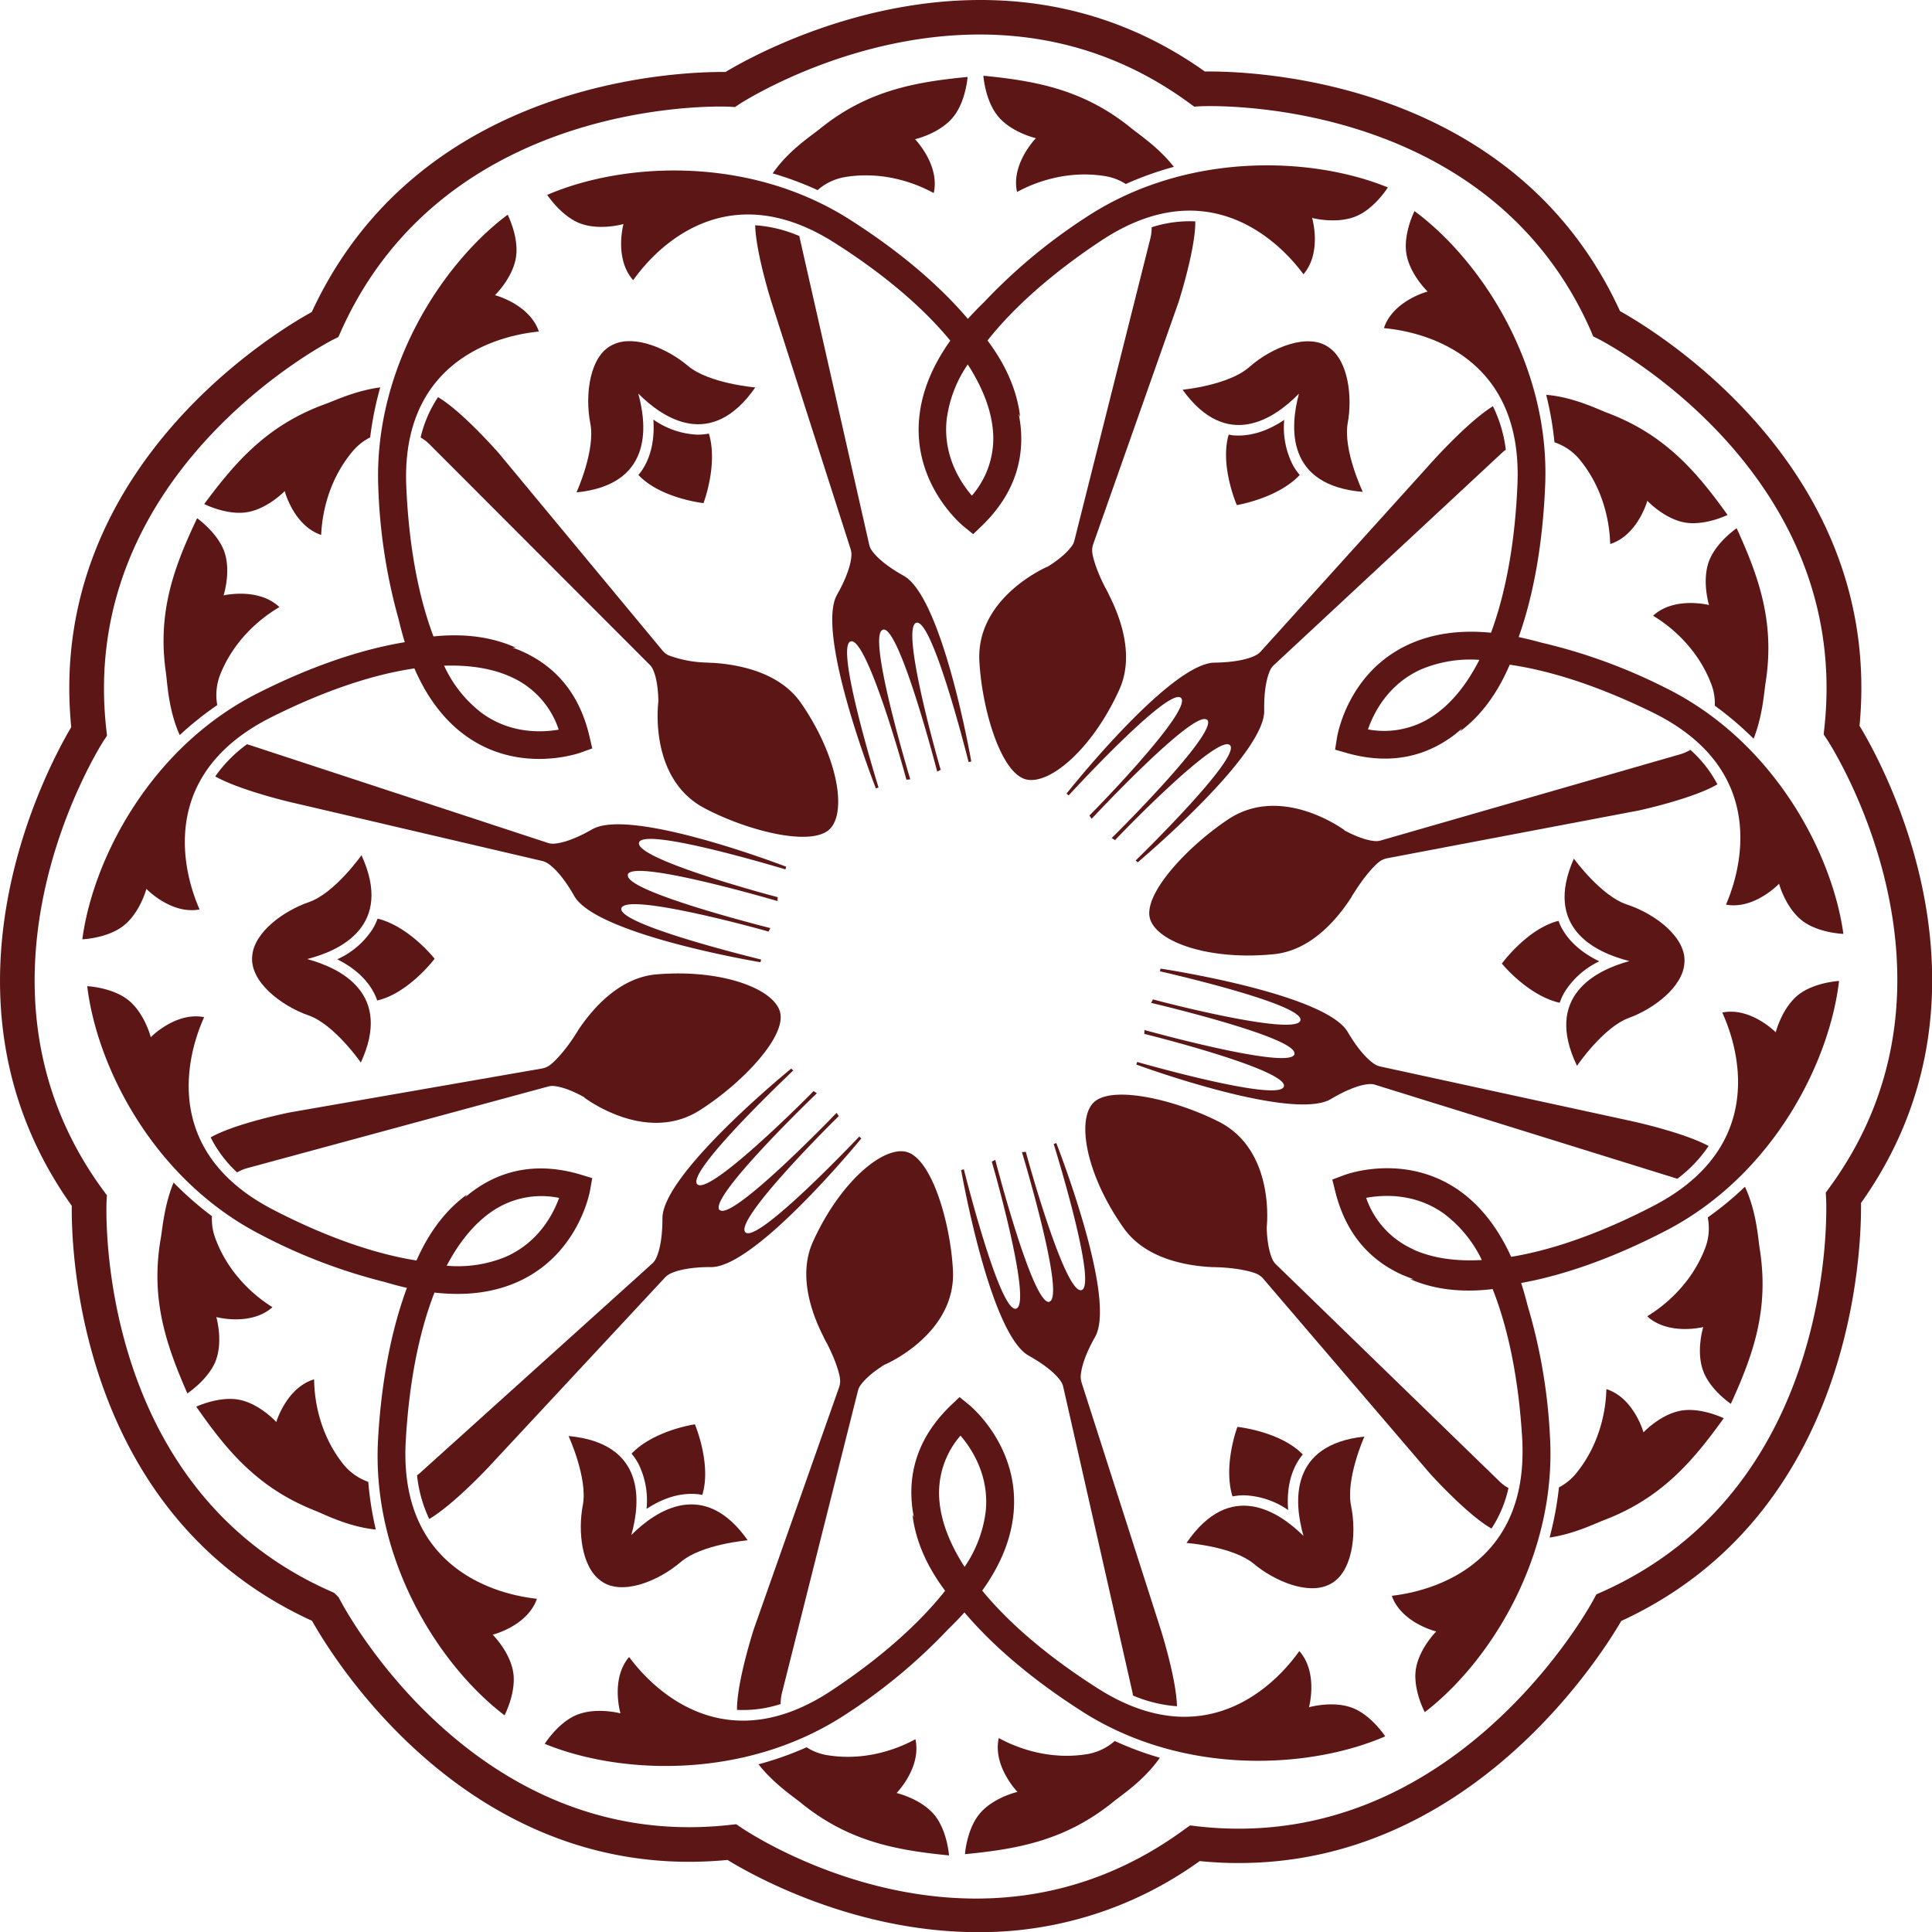<svg xmlns="http://www.w3.org/2000/svg" id="Layer_1" data-name="Layer 1" viewBox="0 0 497.96 497.99"><defs><style>.cls-1{fill:#5c1616;}</style></defs><path class="cls-1" d="M251.39,498c-31.83-.21-57.64-14.78-63.88-18.61-66,6.31-101.56-51.79-107.09-61.64C20.15,390.23,18.36,322.26,18.5,310.79c-38.42-53.93-6-113.5-.14-123.37-6.47-65.95,51.92-101.47,62-107C108.34,20,176.19,18.46,187,18.55c9.33-5.61,69.25-38.7,123.54-.12,11.46-.14,79.41,1.54,107,61.75,10,5.59,68,41,61.74,106.89,6,9.85,38.72,69.07.38,123,.15,11.5-1.6,80-61.79,107.72-5.45,9.37-39.21,62.79-99.19,62.39-3.09,0-6.24-.18-9.47-.5A96.86,96.86,0,0,1,251.39,498Zm-60.28-26.9c2.49,1.68,60.31,39.94,114.21.39l1.41-1,1.74.21c66.66,7.7,101.9-57.71,102.24-58.38l.73-1.37,1.41-.63C474.18,383,470.71,309.7,470.67,309l-.09-1.6.94-1.3c39.52-54-.18-114.84-.58-115.45l-.9-1.35.17-1.62c7.28-66.68-57.5-99.94-58.16-100.27l-1.43-.72L410,85.19c-27-61.24-99.89-57.84-100.61-57.8l-1.6.09-1.29-.94c-54.13-39.63-115.22-.17-115.83.23l-1.23.82-1.48-.09c-.72-.05-72.75-3.22-100.1,57.91l-.65,1.46-1.43.71C85.1,87.91,19.91,121.46,27.4,188l.18,1.61-.89,1.35c-.4.61-39.7,61.87-.09,115.83l.95,1.29-.09,1.61c0,.72-3.35,73.57,57.92,100.52l.75.34,1.11,1.09.4.72c.33.65,33.94,65.39,100.47,58l1.64-.18Z"></path><path class="cls-1" d="M218.25,441.69a143.43,143.43,0,0,0,26.15-21.78c1.48-1.44,2.88-2.88,4.18-4.32,7.45,8.79,17.76,17.52,30.45,25.6,26.16,16.66,58.59,14.74,78,6.35,0,0-3.15-4.86-7.65-7-5.21-2.47-12-.51-12-.51s2.45-8.87-2.47-14.46c-.17-.2-19,30.59-52,9.58-12.67-8.07-22.77-16.67-29.75-25.18q7.06-9.83,8.06-19.79c1.7-17.14-10.9-27.65-11.44-28.09l-2.46-2L245,362.3c-7.57,7.31-10.92,15.92-9.94,25.58a30.66,30.66,0,0,0,.5,3.22l-.38-.73q1.17,9.94,8.42,19.64c-6.83,8.63-16.76,17.42-29.28,25.72-32.6,21.61-52-8.83-52.19-8.63-4.82,5.68-2.21,14.51-2.21,14.51s-6.79-1.84-12,.72c-4.45,2.22-7.52,7.13-7.52,7.13C159.94,457.49,192.41,458.82,218.25,441.69Zm23.91-54.52a22.5,22.5,0,0,1,5.4-17.15c2.92,3.4,7.42,10.25,6.51,19.46a32.38,32.38,0,0,1-5.45,14.37C244.9,398.11,242.69,392.48,242.16,387.17Z"></path><path class="cls-1" d="M201.21,439.2a11.26,11.26,0,0,1,.28-2.63l19.63-78.07a4.22,4.22,0,0,1,.53-1.26c.67-1,2.37-3.05,6.44-5.57h.08s18.36-7.86,17.44-24.36c-.69-12.64-5.66-29.07-12.16-30.46-6.14-1.31-17,8-23.86,23.07-4,8.69-.42,18.6,2.73,24.75h0l0,.06q.45.86.87,1.62c2.23,4.34,3.23,7.8,3.34,9.22a5,5,0,0,1-.22,1.88l-22,62.38s-4.43,13.67-4.35,20.88A31.48,31.48,0,0,0,201.21,439.2Z"></path><path class="cls-1" d="M213,452.35a14,14,0,0,1-5.1-2,85.65,85.65,0,0,1-12.4,4.39c3.94,5,8.88,8.26,10.9,9.9,12.26,10,24.55,12.23,38.2,13.58,0,0-.4-5.78-3.29-9.82-3.36-4.69-10.22-6.26-10.22-6.26s6.45-6.57,4.86-13.85C235.91,448.15,226,454.55,213,452.35Z"></path><path class="cls-1" d="M287.32,448.73a14.41,14.41,0,0,1-6.95,3.36c-13,2.18-22.91-4.25-22.95-4.1-1.6,7.28,4.83,13.86,4.83,13.86s-6.86,1.55-10.23,6.24c-2.9,4-3.31,9.81-3.31,9.81,13.65-1.32,25.94-3.53,38.23-13.49,2.21-1.8,7.95-5.54,12-11.36A84.45,84.45,0,0,1,287.32,448.73Z"></path><path class="cls-1" d="M292,437a35.25,35.25,0,0,0,11.36,2.77c-.2-7.37-4.29-20.1-4.29-20.1l-20.29-63.3a5,5,0,0,1-.22-1.88c.13-1.61.81-4.82,3.7-9.93,5.13-9.08-7.12-42.48-10-49.94l-.68.22s11.5,36.84,7.11,37.69c-4,.77-12.86-30.26-14.29-35.66l-1,.08s11.35,37.45,7.06,38.53l.06.05c-4.23,1.3-14-36.59-14-36.59l-.9.46c1.58,5.36,10.16,36.46,6.34,37.88-4.2,1.56-13.53-35.89-13.53-35.89l-.7.18c1.41,7.87,8.32,42.77,17.42,47.85,5.48,3.06,7.58,5.52,8.35,6.72a4.12,4.12,0,0,1,.53,1.26l17.9,79A6,6,0,0,1,292,437Z"></path><path class="cls-1" d="M279.79,56.09a142.91,142.91,0,0,0-26.14,21.77c-1.49,1.44-2.88,2.88-4.19,4.33C242,73.39,231.71,64.67,219,56.58c-26.15-16.65-58.58-14.73-77.95-6.35,0,0,3.16,4.86,7.65,7,5.21,2.47,12,.51,12,.51s-2.45,8.87,2.48,14.46c.17.2,19-30.59,52-9.58,12.68,8.07,22.77,16.67,29.75,25.18q-7,9.83-8,19.8c-1.7,17.13,10.9,27.64,11.44,28.08l2.46,2,2.28-2.2c7.57-7.32,10.92-15.92,9.95-25.59-.11-1.06-.29-2.13-.5-3.21l.37.73q-1.17-10-8.41-19.65c6.82-8.63,16.76-17.42,29.28-25.72,32.6-21.6,52,8.83,52.18,8.63,4.82-5.68,2.21-14.5,2.21-14.5s6.8,1.83,12-.73c4.46-2.21,7.52-7.13,7.52-7.13C338.1,40.28,305.64,39,279.79,56.09Zm-23.9,54.52a22.53,22.53,0,0,1-5.4,17.14c-2.92-3.4-7.43-10.25-6.51-19.46a32.31,32.31,0,0,1,5.45-14.36C253.14,99.67,255.35,105.29,255.89,110.61Z"></path><path class="cls-1" d="M296.83,58.58a11.11,11.11,0,0,1-.27,2.62l-19.63,78.07a4.12,4.12,0,0,1-.53,1.26c-.68,1-2.37,3.05-6.44,5.57h-.08s-18.36,7.86-17.45,24.37c.7,12.64,5.66,29.06,12.16,30.45,6.15,1.31,17-8,23.86-23.07,4-8.69.43-18.6-2.73-24.75h0l0-.06c-.29-.57-.58-1.11-.86-1.61-2.24-4.34-3.24-7.8-3.35-9.23a4.72,4.72,0,0,1,.23-1.87l22-62.39s4.42-13.67,4.34-20.88A31.54,31.54,0,0,0,296.83,58.58Z"></path><path class="cls-1" d="M285.06,45.43a14,14,0,0,1,5.1,2A85.23,85.23,0,0,1,302.56,43c-3.94-5-8.89-8.26-10.9-9.9-12.27-10-24.55-12.23-38.2-13.58,0,0,.39,5.78,3.29,9.82C260.1,34.05,267,35.62,267,35.62s-6.46,6.57-4.87,13.85C262.14,49.62,272.09,43.22,285.06,45.43Z"></path><path class="cls-1" d="M210.73,49a14.26,14.26,0,0,1,7-3.35c13-2.18,22.91,4.24,22.94,4.09,1.61-7.28-4.83-13.86-4.83-13.86s6.87-1.55,10.23-6.23c2.91-4,3.32-9.82,3.32-9.82-13.66,1.32-26,3.53-38.23,13.5-2.22,1.79-8,5.53-12,11.36A83.58,83.58,0,0,1,210.73,49Z"></path><path class="cls-1" d="M206,60.83a34.73,34.73,0,0,0-11.36-2.77c.21,7.37,4.29,20.09,4.29,20.09l20.29,63.31a4.74,4.74,0,0,1,.22,1.87c-.12,1.61-.8,4.83-3.69,9.94-5.13,9.07,7.11,42.48,10,49.93l.69-.22s-11.5-36.83-7.11-37.68c4-.78,12.85,30.25,14.29,35.65l1-.07s-11.35-37.46-7.06-38.54l0-.05c4.22-1.3,14,36.59,14,36.59l.9-.46c-1.58-5.35-10.17-36.46-6.34-37.88,4.2-1.56,13.53,35.89,13.53,35.89l.69-.17c-1.4-7.87-8.32-42.77-17.42-47.86-5.47-3.06-7.58-5.52-8.35-6.72a4,4,0,0,1-.53-1.26l-17.9-79C206.1,61.23,206.08,61,206,60.83Z"></path><path class="cls-1" d="M399.48,370a142.62,142.62,0,0,0-5.76-33.53q-.75-3-1.65-5.79c11.35-2.05,24.06-6.6,37.41-13.54,27.51-14.31,42.09-43.34,44.52-64.3,0,0-5.78.3-9.88,3.12-4.74,3.28-6.43,10.11-6.43,10.11s-6.46-6.57-13.76-5.1c-.26.05,16.95,31.79-17.75,49.83-13.33,6.92-25.83,11.36-36.69,13.14q-5-11-13.1-16.88c-14-10.05-29.39-4.4-30-4.16l-3,1.13.77,3.08c2.53,10.21,8.31,17.42,17.16,21.42,1,.43,2,.82,3,1.17l-.82,0q9.2,4,21.22,2.55c4.05,10.23,6.69,23.23,7.6,38.23,2.39,39-33.68,40.6-33.59,40.85,2.5,7,11.45,9.17,11.45,9.17s-5,5-5.36,10.72c-.31,5,2.41,10.08,2.41,10.08C384,428.43,401.38,401,399.48,370Zm-35.22-48a22.49,22.49,0,0,1-12.14-13.26c4.4-.82,12.59-1.29,20.1,4.11a32.41,32.41,0,0,1,9.71,11.91C375.1,325.15,369.12,324.25,364.26,322.05Z"></path><path class="cls-1" d="M388.8,383.54a11,11,0,0,1-2.14-1.55l-57.75-56.07a4.2,4.2,0,0,1-.83-1.09c-.56-1.11-1.45-3.58-1.6-8.37l0-.06s2.39-19.83-12.36-27.3c-11.29-5.72-28-9.65-32.45-4.72-4.21,4.66-1.57,18.75,8,32.21,5.54,7.77,15.88,9.67,22.79,10h.07c.64,0,1.25.05,1.83.05,4.88.24,8.37,1.11,9.66,1.73a4.79,4.79,0,0,1,1.51,1.13l43,50.26s9.62,10.68,15.9,14.21A31.41,31.41,0,0,0,388.8,383.54Z"></path><path class="cls-1" d="M406.08,379.94a14,14,0,0,1-4.27,3.42,87.05,87.05,0,0,1-2.41,12.93c6.29-.92,11.59-3.56,14-4.48,14.79-5.62,22.88-15.13,30.88-26.27,0,0-5.2-2.55-10.15-2.07-5.74.56-10.53,5.71-10.53,5.71s-2.46-8.87-9.55-11.14C413.92,358,414.48,369.81,406.08,379.94Z"></path><path class="cls-1" d="M440.16,313.78a14.29,14.29,0,0,1-.58,7.69c-4.61,12.33-15.14,17.71-15,17.82,5.5,5,14.42,2.75,14.42,2.75s-2.1,6.72.27,12c2,4.54,6.84,7.79,6.84,7.79,5.7-12.48,9.93-24.23,7.46-39.86-.45-2.81-.82-9.65-3.82-16.1A83,83,0,0,1,440.16,313.78Z"></path><path class="cls-1" d="M432.3,303.83a35,35,0,0,0,8.08-8.45c-6.48-3.52-19.54-6.35-19.54-6.35l-65-14.13a4.83,4.83,0,0,1-1.73-.74c-1.33-.92-3.77-3.12-6.75-8.18-5.29-9-40.34-15.1-48.24-16.33l-.15.7s37.65,8.48,36.18,12.71c-1.33,3.86-32.62-4-38-5.48l-.44.91s38.1,8.93,36.89,13.18l.07,0c-1,4.31-38.69-6.19-38.69-6.19l-.05,1c5.43,1.32,36.65,9.46,36,13.48-.76,4.42-37.84-6.25-37.84-6.25l-.2.68c7.51,2.73,41.18,14.21,50.14,8.88,5.39-3.21,8.58-3.8,10-3.86a3.94,3.94,0,0,1,1.36.17l77.33,24.05A5.77,5.77,0,0,1,432.3,303.83Z"></path><path class="cls-1" d="M97.52,126.09a143.35,143.35,0,0,0,5.25,33.62q.7,3,1.56,5.81c-11.38,1.88-24.15,6.23-37.61,13C39,192.37,24,221.18,21.22,242.1c0,0,5.79-.21,9.92-3,4.8-3.2,6.59-10,6.59-10s6.36,6.66,13.68,5.31c.26-.05-16.46-32,18.51-49.55,13.43-6.72,26-11,36.89-12.58q4.8,11.1,12.84,17.08c13.82,10.26,29.32,4.85,30,4.62l3-1.08-.72-3.09c-2.38-10.26-8-17.55-16.84-21.68a32.07,32.07,0,0,0-3-1.22l.82,0q-9.15-4.11-21.18-2.87c-3.9-10.3-6.33-23.34-7-38.34C102.88,86.7,139,85.68,138.88,85.43c-2.4-7.05-11.31-9.35-11.31-9.35s5.07-4.88,5.52-10.63c.39-5-2.25-10.11-2.25-10.11C113.93,68,96.11,95.12,97.52,126.09ZM132,174.61A22.57,22.57,0,0,1,144,188.06c-4.42.76-12.61,1.1-20-4.42a32.24,32.24,0,0,1-9.53-12.06C121.22,171.35,127.18,172.34,132,174.61Z"></path><path class="cls-1" d="M108.41,112.76a10.73,10.73,0,0,1,2.12,1.58l56.88,56.95a4,4,0,0,1,.81,1.11c.55,1.11,1.4,3.6,1.47,8.38l0,.07s-2.7,19.78,11.93,27.48c11.2,5.9,27.85,10.08,32.38,5.22,4.28-4.6,1.85-18.73-7.53-32.33-5.43-7.85-15.74-9.92-22.64-10.37h-.06c-.65,0-1.26-.07-1.84-.08a30.09,30.09,0,0,1-9.63-1.87,5,5,0,0,1-1.49-1.16l-42.23-50.91s-9.45-10.83-15.68-14.46A31.63,31.63,0,0,0,108.41,112.76Z"></path><path class="cls-1" d="M91.08,116.1a14,14,0,0,1,4.33-3.36A85,85,0,0,1,98,99.85c-6.3.82-11.65,3.38-14.09,4.26C69,109.5,60.81,118.89,52.64,129.91c0,0,5.16,2.63,10.12,2.22,5.75-.47,10.62-5.55,10.62-5.55s2.32,8.91,9.38,11.29C82.91,137.92,82.53,126.09,91.08,116.1Z"></path><path class="cls-1" d="M56,181.73a14.41,14.41,0,0,1,.69-7.69c4.8-12.25,15.42-17.48,15.31-17.58-5.42-5.12-14.38-3-14.38-3s2.2-6.69-.09-12c-2-4.57-6.72-7.89-6.72-7.89-5.88,12.39-10.3,24.07-8.06,39.73.4,2.83.66,9.67,3.57,16.16A84.84,84.84,0,0,1,56,181.73Z"></path><path class="cls-1" d="M63.7,191.8a35,35,0,0,0-8.22,8.32c6.43,3.61,19.44,6.64,19.44,6.64l64.74,15.13a4.77,4.77,0,0,1,1.72.77c1.32.93,3.73,3.17,6.63,8.28,5.15,9.06,40.1,15.72,48,17.07l.16-.7s-37.51-9.06-36-13.27c1.39-3.83,32.56,4.53,37.93,6.07l.45-.9s-38-9.51-36.69-13.75l-.06,0c1-4.29,38.58,6.78,38.58,6.78l.07-1c-5.41-1.4-36.51-10-35.76-14,.82-4.4,37.74,6.84,37.74,6.84l.21-.69c-7.47-2.84-41-14.84-50-9.64-5.44,3.12-8.63,3.66-10.06,3.71a4.13,4.13,0,0,1-1.35-.2L64.27,192C64.07,192,63.89,191.87,63.7,191.8Z"></path><path class="cls-1" d="M429.27,177.29a142.61,142.61,0,0,0-32-11.66c-2-.56-3.93-1-5.84-1.44,3.86-10.87,6.22-24.16,6.83-39.2,1.26-31-16.7-58.06-33.68-70.58,0,0-2.62,5.17-2.2,10.12.49,5.75,5.58,10.61,5.58,10.61s-8.91,2.34-11.26,9.41c-.09.24,36,1.08,34.42,40.15-.61,15-3,28.06-6.82,38.38q-12-1.17-21.16,3c-15.67,7.14-18.42,23.32-18.53,24l-.5,3.14,3.05.87c10.13,2.87,19.26,1.44,27.12-4.26.87-.63,1.7-1.32,2.53-2.05l-.44.69q8-6,12.75-17.15c10.89,1.57,23.48,5.74,37,12.39,35.06,17.33,18.51,49.41,18.77,49.46,7.33,1.31,13.65-5.39,13.65-5.39s1.82,6.8,6.64,10c4.15,2.74,9.94,2.92,9.94,2.92C472.23,219.76,457.07,191,429.27,177.29ZM370.12,184A22.56,22.56,0,0,1,352.58,188c1.47-4.23,5.13-11.57,13.56-15.41a32.48,32.48,0,0,1,15.15-2.51C378.2,176.15,374.44,180.89,370.12,184Z"></path><path class="cls-1" d="M435.68,193.27a10.69,10.69,0,0,1-2.41,1.08l-77.36,22.27a4.13,4.13,0,0,1-1.36.17c-1.24-.06-3.82-.52-8.05-2.77l0-.07s-16-11.92-29.83-2.84c-10.58,7-22.28,19.5-20.22,25.82,1.95,6,15.5,10.68,31.94,9,9.49-.95,16.29-9,20-14.8h0l0-.06c.34-.54.67-1.06,1-1.56,2.63-4.11,5.12-6.72,6.3-7.53a5,5,0,0,1,1.73-.75l65-12.34s14.05-3.05,20.23-6.74A31.38,31.38,0,0,0,435.68,193.27Z"></path><path class="cls-1" d="M441.13,176.48a13.89,13.89,0,0,1,.85,5.41,85.17,85.17,0,0,1,10,8.51c2.33-5.91,2.68-11.83,3.08-14.39,2.48-15.63-1.76-27.38-7.45-39.86,0,0-4.8,3.25-6.84,7.79-2.37,5.26-.28,12-.28,12s-8.92-2.28-14.41,2.75C426,158.78,436.52,164.16,441.13,176.48Z"></path><path class="cls-1" d="M400.65,114a14.29,14.29,0,0,1,6.39,4.32c8.41,10.12,7.85,21.94,8,21.89,7.09-2.26,9.55-11.14,9.55-11.14s4.79,5.16,10.53,5.72c4.95.48,10.15-2.07,10.15-2.07-8-11.15-16.09-20.66-30.88-26.27-2.67-1-8.78-4.09-15.87-4.69A83,83,0,0,1,400.65,114Z"></path><path class="cls-1" d="M388.11,115.91a35,35,0,0,0-3.32-11.21c-6.27,3.88-15.21,13.81-15.21,13.81L325,167.86a4.64,4.64,0,0,1-1.51,1.13c-1.45.7-4.58,1.73-10.45,1.8-10.42.13-33.15,27.5-38.14,33.75l.53.48s26.07-28.46,29-25.09c2.69,3.08-19.7,26.32-23.64,30.27l.57.84s26.68-28.64,29.77-25.47v-.07c3.25,3-24.59,30.5-24.59,30.5l.85.54c3.83-4.06,26.41-27.11,29.57-24.52,3.45,2.85-24.23,29.74-24.23,29.74l.49.51c6.1-5.17,32.8-28.68,32.62-39.11-.11-6.27,1-9.33,1.61-10.59a4.25,4.25,0,0,1,.83-1.1l59.29-55.17C387.78,116.16,388,116,388.11,115.91Z"></path><path class="cls-1" d="M67.27,318.26A142.65,142.65,0,0,0,99.06,330.4c2,.59,3.91,1.11,5.82,1.54-4,10.8-6.6,24.06-7.44,39.08-1.73,31,15.81,58.31,32.6,71.09,0,0,2.69-5.13,2.35-10.09-.39-5.75-5.41-10.69-5.41-10.69s8.94-2.2,11.4-9.23c.09-.25-36-1.63-33.8-40.68.84-15,3.4-28,7.4-38.27q12,1.37,21.21-2.65c15.77-6.9,18.78-23,18.9-23.72l.55-3.13-3-.91c-10.09-3-19.23-1.74-27.18,3.84a32.26,32.26,0,0,0-2.56,2l.45-.69q-8.1,5.89-13,17c-10.87-1.73-23.4-6.1-36.76-13-34.79-17.86-17.75-49.68-18-49.73-7.31-1.43-13.73,5.17-13.73,5.17s-1.72-6.83-6.49-10.08c-4.1-2.8-9.89-3.07-9.89-3.07C25,275.14,39.69,304.1,67.27,318.26Zm59.25-5.83a22.55,22.55,0,0,1,17.59-3.68c-1.53,4.21-5.31,11.49-13.79,15.2a32.38,32.38,0,0,1-15.19,2.28C118.32,320.18,122.15,315.5,126.52,312.43Z"></path><path class="cls-1" d="M61.11,302.18a11.14,11.14,0,0,1,2.42-1.05l77.69-21.07a4.48,4.48,0,0,1,1.36-.16c1.24.08,3.82.58,8,2.9l0,.07s15.83,12.17,29.78,3.29C191.09,279.37,203,267,201,260.66c-1.86-6-15.33-10.92-31.79-9.52-9.52.8-16.43,8.72-20.26,14.48h0l0,.06c-.36.54-.69,1.05-1,1.55-2.69,4.07-5.22,6.63-6.41,7.43a5,5,0,0,1-1.74.72L74.63,286.73s-14.08,2.83-20.33,6.43A31.54,31.54,0,0,0,61.11,302.18Z"></path><path class="cls-1" d="M55.4,318.88a14.09,14.09,0,0,1-.77-5.42,85.83,85.83,0,0,1-9.89-8.67c-2.42,5.88-2.85,11.79-3.3,14.35-2.71,15.59,1.34,27.4,6.85,40,0,0,4.84-3.18,7-7.68,2.45-5.22.46-12,.46-12s8.89,2.42,14.46-2.53C70.27,336.82,59.82,331.27,55.4,318.88Z"></path><path class="cls-1" d="M94.92,381.94a14.42,14.42,0,0,1-6.33-4.42c-8.25-10.25-7.51-22.06-7.65-22-7.13,2.16-9.73,11-9.73,11s-4.71-5.23-10.44-5.88c-4.94-.55-10.18,1.92-10.18,1.92,7.83,11.26,15.77,20.9,30.47,26.74,2.65,1.05,8.72,4.22,15.8,4.93A83.68,83.68,0,0,1,94.92,381.94Z"></path><path class="cls-1" d="M107.49,380.26a35,35,0,0,0,3.14,11.26C117,387.74,126.05,378,126.05,378l45.29-48.67a4.92,4.92,0,0,1,1.53-1.11c1.46-.68,4.6-1.66,10.47-1.64,10.43,0,33.57-27,38.66-33.15l-.53-.49s-26.5,28.05-29.39,24.63c-2.64-3.11,20.1-26,24.11-29.9l-.56-.84s-27.11,28.22-30.15,25l0,.07c-3.2-3.05,25.06-30.12,25.06-30.12l-.84-.56c-3.9,4-26.83,26.71-29.94,24.06-3.41-2.89,24.68-29.35,24.68-29.35l-.49-.52c-6.18,5.07-33.23,28.17-33.21,38.6,0,6.27-1.11,9.31-1.78,10.57a4,4,0,0,1-.84,1.08L108,379.87C107.82,380,107.65,380.13,107.49,380.26Z"></path><path class="cls-1" d="M304.8,100.45c11.35,15.78,23.57,7.59,30,1-2.32,8.58-3.46,23.66,16.45,25.33,0,0-5.14-10.8-3.88-17.76,1.23-6.75.16-15.94-4.78-19.42-5.39-4-14.94,0-20.59,5C316.7,99.31,304.8,100.45,304.8,100.45Z"></path><path class="cls-1" d="M335,122.42a15.83,15.83,0,0,1-1.7-2.41A21.24,21.24,0,0,1,331,108.22c-3.69,2.49-8.12,4.33-12.94,4-.46,0-.91-.12-1.37-.2-2.33,7.86,2,18,2.11,18.17h0v0C319,130.13,329.31,128.45,335,122.42Z"></path><path class="cls-1" d="M148.59,126.91c19.34-1.94,18.36-16.62,15.92-25.48,6.26,6.3,18.75,14.83,30.16-1.57,0,0-11.93-1-17.32-5.53-5.23-4.44-13.72-8.12-19.21-5.57-6.18,2.64-7.43,13-6,20.32C153.55,116,148.59,126.91,148.59,126.91Z"></path><path class="cls-1" d="M182.71,111.76a16.08,16.08,0,0,1-2.94.27,21.27,21.27,0,0,1-11.37-3.89c.31,4.44-.31,9.2-3,13.18-.26.38-.57.73-.86,1.09,5.64,6,16.57,7.24,16.79,7.27h0v0C181.39,129.45,185.1,119.69,182.71,111.76Z"></path><path class="cls-1" d="M351.66,370.26c-19.32,2.1-18.21,16.77-15.7,25.61-6.32-6.25-18.88-14.68-30.15,1.82,0,0,11.94.85,17.37,5.39,5.27,4.39,13.79,8,19.25,5.41,6.16-2.7,7.32-13,5.8-20.38C346.79,381.18,351.66,370.26,351.66,370.26Z"></path><path class="cls-1" d="M317.67,385.69a16.93,16.93,0,0,1,2.94-.29,21.22,21.22,0,0,1,11.4,3.8c-.35-4.45.23-9.21,2.93-13.21.26-.39.56-.74.85-1.1-5.69-5.9-16.64-7.1-16.85-7.12h0v0C318.84,368,315.22,377.79,317.67,385.69Z"></path><path class="cls-1" d="M405.65,221.31c-7.85,17.78,5.4,24.16,14.31,26.4-8.56,2.35-22.15,9-13.5,27,0,0,6.71-9.9,13.35-12.34,6.45-2.36,13.83-7.94,14.32-14,.75-6.69-7.61-12.86-14.74-15.22C412.67,231,405.65,221.31,405.65,221.31Z"></path><path class="cls-1" d="M402,258.46a16.23,16.23,0,0,1,1.22-2.69,21.28,21.28,0,0,1,9-8c-4-1.92-7.85-4.81-10-9.15-.2-.41-.36-.85-.52-1.28-8,2-14.47,10.85-14.6,11h0C387.27,248.6,393.93,256.63,402,258.46Z"></path><path class="cls-1" d="M93,273.86c8.17-17.64-5-24.26-13.83-26.67,8.61-2.19,22.31-8.6,14-26.77,0,0-6.88,9.79-13.57,12.1-6.49,2.24-14,7.69-14.57,13.7-.87,6.67,7.38,13,14.46,15.48C86.16,264,93,273.86,93,273.86Z"></path><path class="cls-1" d="M97.33,236.77a16,16,0,0,1-1.28,2.67,21.17,21.17,0,0,1-9.13,7.81c4,2,7.76,4.95,9.8,9.33a11.86,11.86,0,0,1,.5,1.29c8-1.83,14.67-10.59,14.8-10.76h0l0,0h0C111.88,246.91,105.36,238.75,97.33,236.77Z"></path><path class="cls-1" d="M192.72,397c-11.18-15.9-23.48-7.84-30-1.37,2.41-8.55,3.71-23.62-16.18-25.51,0,0,5,10.86,3.68,17.81-1.3,6.74-.33,15.94,4.58,19.47,5.34,4.09,14.93.11,20.63-4.78C180.8,398,192.72,397,192.72,397Z"></path><path class="cls-1" d="M162.78,374.67a16,16,0,0,1,1.68,2.44,21.19,21.19,0,0,1,2.18,11.8c3.72-2.45,8.17-4.24,13-3.81.47,0,.92.13,1.37.21,2.42-7.83-1.82-18-1.9-18.19h0v0l0,0C178.84,367.14,168.51,368.7,162.78,374.67Z"></path></svg>